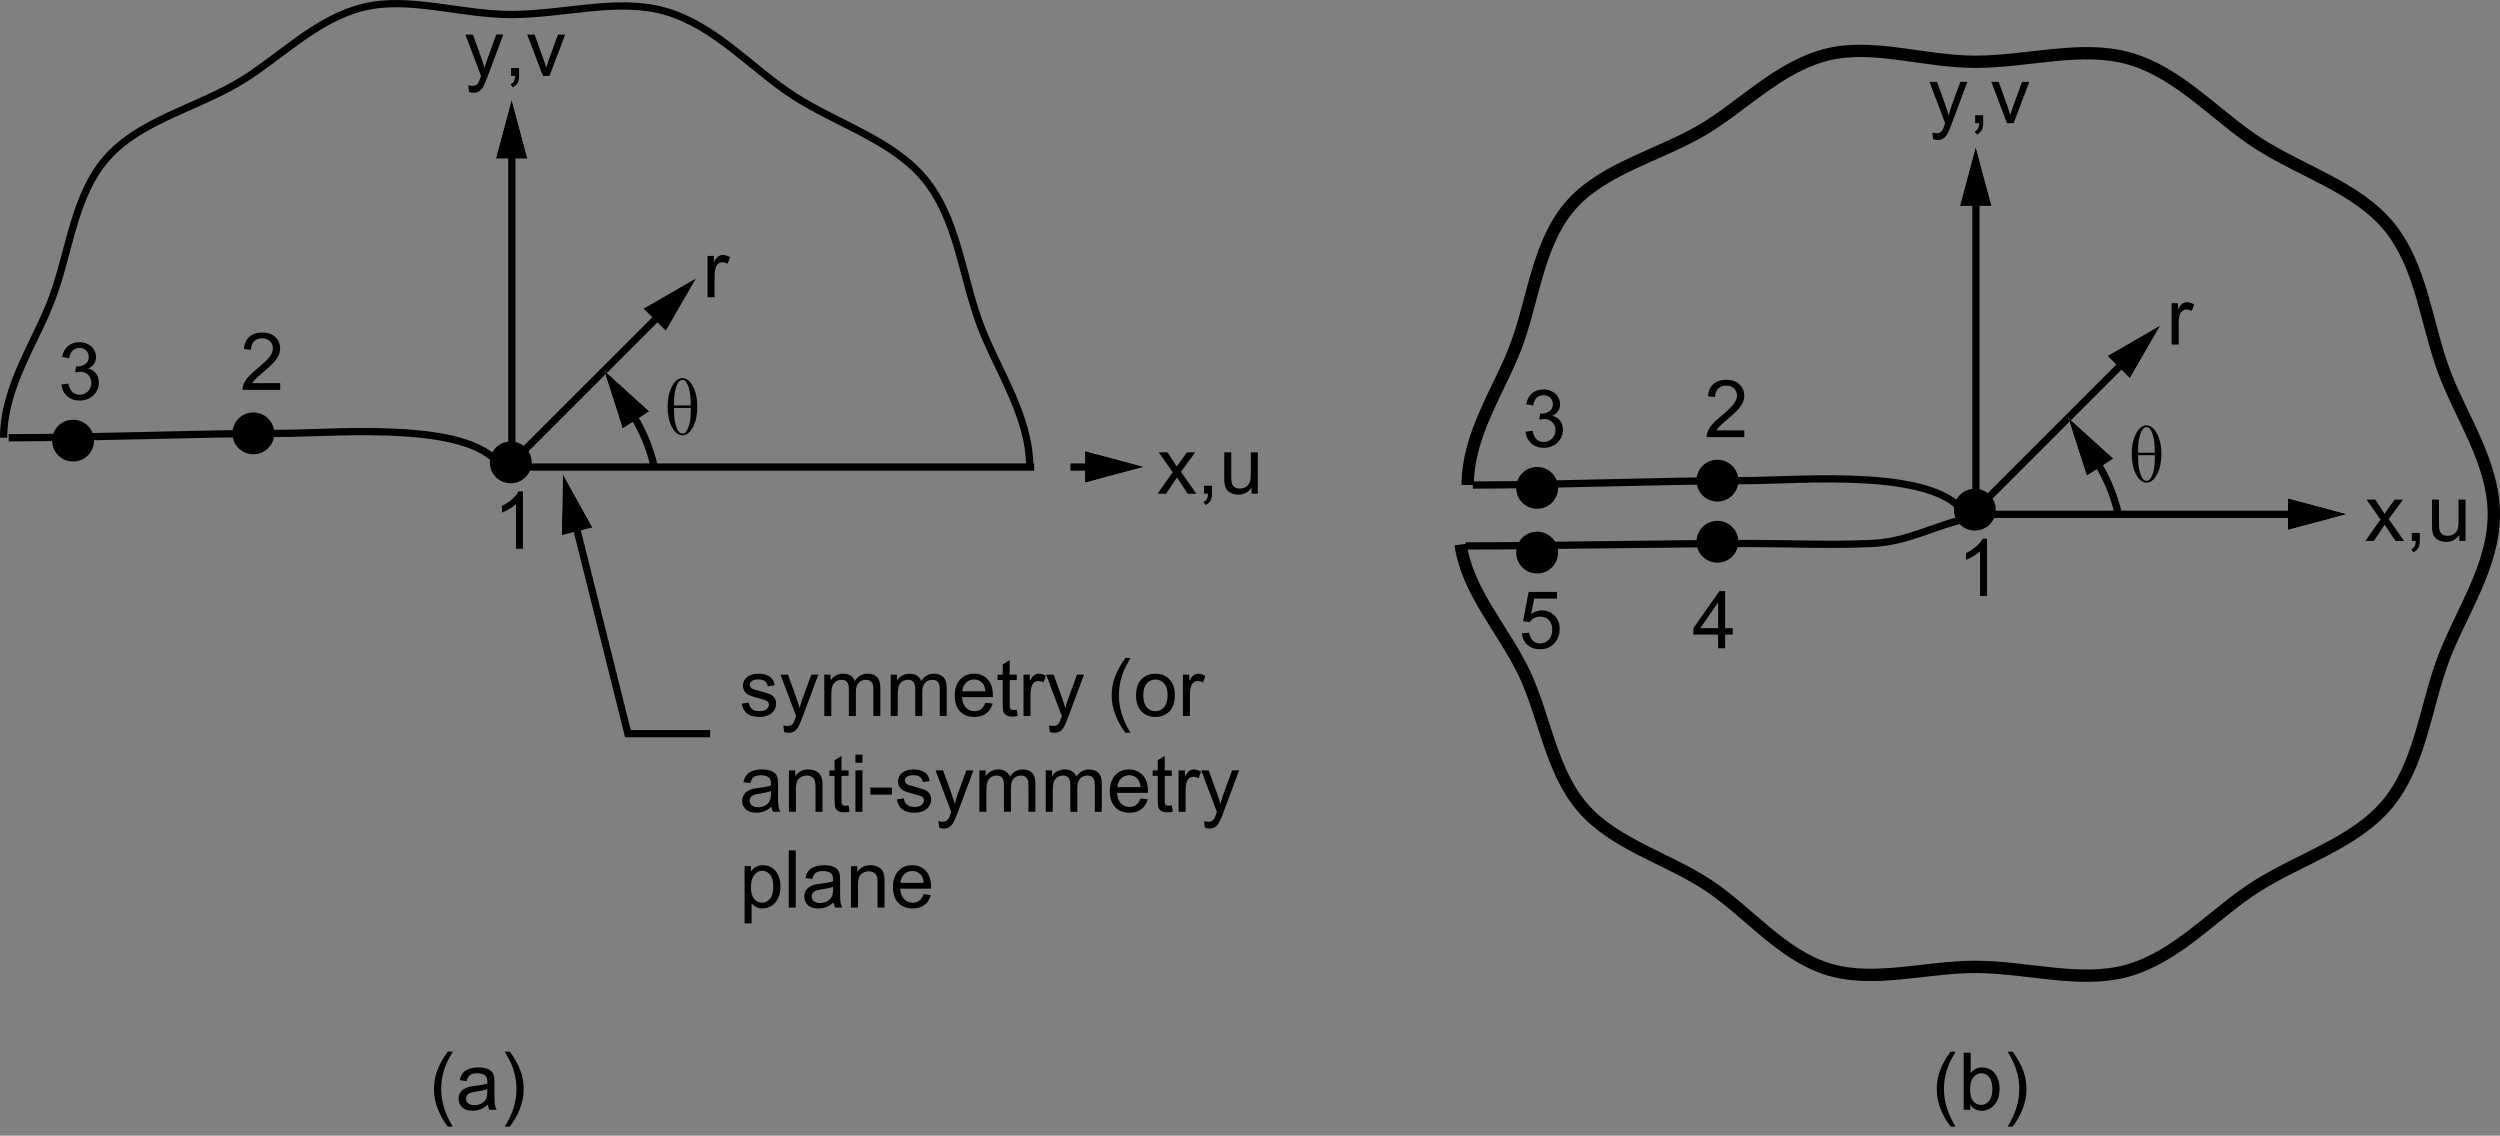 <?xml version="1.0" encoding="utf-8"?>
<!-- Generator: Adobe Illustrator 14.0.0, SVG Export Plug-In . SVG Version: 6.00 Build 43363)  -->

<svg version="1.1" id="Layer_1" xmlns="http://www.w3.org/2000/svg" xmlns:xlink="http://www.w3.org/1999/xlink" x="0px" y="0px"
	 width="344.616px" height="156.552px" viewBox="0 0 344.616 156.552" enable-background="new 0 0 344.616 156.552"
	 xml:space="preserve">
<rect x="0" y="0" width="344.616" height="156.552" fill="#808080" stroke="none"/>
<g>
	<path d="M210.287,59.512l0.966-0.129c0.111,0.548,0.3,0.943,0.566,1.184c0.267,0.242,0.591,0.363,0.974,0.363
		c0.454,0,0.838-0.158,1.151-0.473c0.313-0.315,0.469-0.706,0.469-1.171c0-0.444-0.145-0.81-0.435-1.098
		c-0.289-0.289-0.658-0.433-1.104-0.433c-0.183,0-0.41,0.036-0.682,0.107l0.107-0.849c0.064,0.007,0.116,0.011,0.155,0.011
		c0.411,0,0.781-0.107,1.11-0.322s0.494-0.546,0.494-0.994c0-0.354-0.12-0.648-0.359-0.881c-0.24-0.233-0.55-0.349-0.929-0.349
		c-0.375,0-0.688,0.118-0.938,0.354c-0.251,0.236-0.411,0.591-0.483,1.063l-0.966-0.172c0.118-0.648,0.387-1.15,0.805-1.507
		c0.419-0.356,0.939-0.534,1.562-0.534c0.43,0,0.824,0.092,1.186,0.276c0.361,0.185,0.638,0.436,0.829,0.755
		s0.287,0.657,0.287,1.015c0,0.34-0.091,0.65-0.273,0.929s-0.452,0.501-0.811,0.666c0.465,0.107,0.826,0.33,1.084,0.669
		c0.258,0.338,0.387,0.762,0.387,1.27c0,0.688-0.251,1.27-0.751,1.749c-0.501,0.478-1.135,0.717-1.899,0.717
		c-0.69,0-1.264-0.206-1.72-0.618S210.351,60.167,210.287,59.512z"/>
</g>
<g>
	<path d="M240.444,59.329v0.929h-5.198c-0.008-0.233,0.03-0.457,0.112-0.671c0.132-0.354,0.344-0.704,0.636-1.047
		s0.713-0.741,1.264-1.192c0.854-0.702,1.433-1.258,1.732-1.668c0.301-0.41,0.451-0.797,0.451-1.163c0-0.383-0.137-0.707-0.41-0.969
		c-0.274-0.264-0.631-0.395-1.07-0.395c-0.466,0-0.837,0.14-1.116,0.419s-0.421,0.666-0.424,1.16l-0.993-0.102
		c0.068-0.741,0.324-1.306,0.768-1.694c0.443-0.389,1.039-0.583,1.787-0.583c0.754,0,1.352,0.209,1.792,0.628
		c0.439,0.419,0.659,0.938,0.659,1.558c0,0.315-0.064,0.625-0.193,0.929c-0.128,0.304-0.342,0.625-0.641,0.961
		s-0.795,0.798-1.489,1.386c-0.579,0.487-0.951,0.817-1.115,0.991c-0.165,0.174-0.301,0.349-0.408,0.524H240.444z"/>
</g>
<g>
	<path d="M273.909,82.165h-0.966v-6.161c-0.232,0.222-0.537,0.444-0.915,0.666c-0.377,0.222-0.716,0.389-1.017,0.5v-0.935
		c0.54-0.254,1.013-0.562,1.417-0.924c0.403-0.362,0.689-0.712,0.858-1.053h0.622V82.165z"/>
</g>
<g>
	<path d="M236.836,89.36v-1.885h-3.412v-0.886l3.589-5.103h0.789v5.103h1.063v0.886h-1.063v1.885H236.836z M236.836,86.589v-3.55
		l-2.463,3.55H236.836z"/>
</g>
<g>
	<path d="M209.782,87.299l1.014-0.086c0.075,0.494,0.25,0.866,0.523,1.114c0.273,0.249,0.604,0.374,0.99,0.374
		c0.465,0,0.858-0.175,1.18-0.526c0.322-0.351,0.483-0.816,0.483-1.396c0-0.551-0.155-0.986-0.464-1.305
		c-0.31-0.319-0.715-0.478-1.216-0.478c-0.311,0-0.592,0.071-0.842,0.212c-0.251,0.141-0.447,0.325-0.591,0.55l-0.906-0.118
		l0.762-4.044h3.911v0.924h-3.139l-0.424,2.116c0.473-0.33,0.968-0.494,1.486-0.494c0.687,0,1.266,0.238,1.738,0.714
		c0.472,0.476,0.708,1.088,0.708,1.837c0,0.712-0.207,1.329-0.622,1.848c-0.505,0.637-1.193,0.956-2.065,0.956
		c-0.716,0-1.3-0.201-1.752-0.602C210.104,88.493,209.846,87.961,209.782,87.299z"/>
</g>
<g>
	<path d="M102.253,96.999l0.955-0.15c0.054,0.383,0.203,0.677,0.448,0.881c0.245,0.204,0.587,0.306,1.027,0.306
		c0.443,0,0.772-0.09,0.987-0.271c0.214-0.181,0.322-0.393,0.322-0.636c0-0.218-0.095-0.39-0.285-0.516
		c-0.132-0.086-0.461-0.195-0.987-0.328c-0.708-0.179-1.199-0.334-1.473-0.465c-0.273-0.13-0.481-0.312-0.622-0.542
		c-0.142-0.231-0.212-0.486-0.212-0.766c0-0.254,0.058-0.49,0.174-0.706c0.116-0.217,0.274-0.397,0.475-0.54
		c0.15-0.111,0.355-0.205,0.615-0.282c0.259-0.077,0.537-0.115,0.834-0.115c0.447,0,0.84,0.064,1.178,0.193s0.587,0.304,0.749,0.523
		c0.161,0.221,0.271,0.515,0.333,0.884l-0.944,0.129c-0.043-0.293-0.167-0.523-0.373-0.688c-0.206-0.165-0.497-0.247-0.872-0.247
		c-0.443,0-0.76,0.073-0.95,0.22s-0.284,0.319-0.284,0.516c0,0.125,0.039,0.238,0.118,0.338c0.079,0.104,0.202,0.19,0.371,0.258
		c0.096,0.036,0.381,0.118,0.853,0.247c0.683,0.183,1.16,0.332,1.43,0.448c0.27,0.117,0.482,0.286,0.636,0.508
		s0.231,0.498,0.231,0.827c0,0.322-0.094,0.626-0.282,0.91c-0.188,0.285-0.459,0.505-0.813,0.661
		c-0.354,0.155-0.755,0.233-1.202,0.233c-0.741,0-1.305-0.154-1.693-0.462S102.36,97.604,102.253,96.999z"/>
	<path d="M108.09,100.898l-0.107-0.908c0.211,0.057,0.396,0.086,0.553,0.086c0.215,0,0.386-0.036,0.515-0.107
		s0.234-0.172,0.316-0.301c0.061-0.097,0.159-0.336,0.295-0.72c0.018-0.054,0.046-0.132,0.085-0.236l-2.162-5.715h1.041l1.186,3.303
		c0.154,0.419,0.292,0.859,0.413,1.321c0.111-0.444,0.243-0.877,0.397-1.3l1.218-3.325h0.965l-2.167,5.801
		c-0.232,0.626-0.413,1.058-0.542,1.294c-0.172,0.319-0.369,0.552-0.59,0.701c-0.222,0.149-0.486,0.223-0.794,0.223
		C108.527,101.016,108.319,100.977,108.09,100.898z"/>
	<path d="M113.627,98.701v-5.704h0.864v0.8c0.179-0.279,0.417-0.504,0.713-0.674c0.297-0.17,0.635-0.255,1.014-0.255
		c0.422,0,0.768,0.088,1.038,0.263s0.46,0.421,0.571,0.736c0.451-0.666,1.037-0.999,1.76-0.999c0.565,0,1,0.157,1.304,0.47
		c0.304,0.313,0.456,0.796,0.456,1.448v3.916h-0.96v-3.593c0-0.387-0.031-0.665-0.094-0.835c-0.063-0.17-0.176-0.307-0.341-0.411
		s-0.357-0.156-0.579-0.156c-0.401,0-0.733,0.133-0.998,0.4c-0.265,0.267-0.397,0.693-0.397,1.281v3.314h-0.966v-3.706
		c0-0.43-0.079-0.752-0.236-0.967c-0.157-0.215-0.415-0.322-0.772-0.322c-0.272,0-0.523,0.072-0.754,0.215
		c-0.23,0.143-0.398,0.353-0.501,0.628c-0.104,0.276-0.156,0.673-0.156,1.192v2.959H113.627z"/>
	<path d="M122.78,98.701v-5.704h0.864v0.8c0.179-0.279,0.417-0.504,0.713-0.674c0.297-0.17,0.635-0.255,1.014-0.255
		c0.422,0,0.768,0.088,1.038,0.263s0.46,0.421,0.571,0.736c0.451-0.666,1.038-0.999,1.76-0.999c0.565,0,1,0.157,1.304,0.47
		c0.304,0.313,0.456,0.796,0.456,1.448v3.916h-0.96v-3.593c0-0.387-0.032-0.665-0.094-0.835c-0.063-0.17-0.176-0.307-0.34-0.411
		c-0.165-0.104-0.358-0.156-0.58-0.156c-0.401,0-0.733,0.133-0.998,0.4c-0.265,0.267-0.397,0.693-0.397,1.281v3.314h-0.966v-3.706
		c0-0.43-0.079-0.752-0.236-0.967c-0.158-0.215-0.415-0.322-0.773-0.322c-0.271,0-0.523,0.072-0.753,0.215
		c-0.231,0.143-0.398,0.353-0.502,0.628c-0.104,0.276-0.155,0.673-0.155,1.192v2.959H122.78z"/>
	<path d="M135.833,96.864l0.998,0.124c-0.157,0.583-0.449,1.037-0.875,1.359s-0.969,0.483-1.631,0.483
		c-0.833,0-1.494-0.257-1.982-0.771c-0.488-0.514-0.732-1.235-0.732-2.162c0-0.959,0.247-1.705,0.74-2.234s1.134-0.795,1.921-0.795
		c0.762,0,1.384,0.26,1.867,0.779s0.724,1.25,0.724,2.191c0,0.057-0.002,0.143-0.005,0.258h-4.249
		c0.036,0.626,0.212,1.106,0.531,1.439s0.715,0.5,1.191,0.5c0.354,0,0.656-0.093,0.907-0.279
		C135.488,97.57,135.687,97.272,135.833,96.864z M132.663,95.301h3.181c-0.043-0.48-0.165-0.84-0.365-1.08
		c-0.308-0.373-0.707-0.559-1.196-0.559c-0.444,0-0.816,0.148-1.119,0.446S132.695,94.804,132.663,95.301z"/>
	<path d="M140.153,97.836l0.139,0.854c-0.271,0.057-0.515,0.086-0.729,0.086c-0.351,0-0.623-0.056-0.815-0.167
		c-0.193-0.111-0.329-0.257-0.408-0.438c-0.079-0.181-0.118-0.561-0.118-1.141v-3.282h-0.708v-0.752h0.708v-1.413l0.96-0.58v1.993
		h0.971v0.752h-0.971v3.335c0,0.276,0.017,0.453,0.051,0.532s0.089,0.142,0.167,0.188c0.077,0.046,0.187,0.07,0.33,0.07
		C139.836,97.874,139.978,97.861,140.153,97.836z"/>
	<path d="M141.086,98.701v-5.704h0.87v0.865c0.222-0.405,0.426-0.671,0.614-0.8c0.188-0.129,0.394-0.193,0.62-0.193
		c0.325,0,0.656,0.104,0.992,0.312l-0.333,0.897c-0.236-0.14-0.472-0.209-0.708-0.209c-0.211,0-0.401,0.063-0.569,0.19
		c-0.168,0.127-0.288,0.304-0.359,0.529c-0.107,0.344-0.161,0.72-0.161,1.128v2.986H141.086z"/>
	<path d="M144.713,100.898l-0.107-0.908c0.211,0.057,0.395,0.086,0.552,0.086c0.215,0,0.386-0.036,0.515-0.107
		s0.234-0.172,0.316-0.301c0.061-0.097,0.159-0.336,0.295-0.72c0.018-0.054,0.046-0.132,0.086-0.236l-2.163-5.715h1.041l1.186,3.303
		c0.154,0.419,0.292,0.859,0.413,1.321c0.111-0.444,0.244-0.877,0.397-1.3l1.218-3.325h0.966l-2.167,5.801
		c-0.233,0.626-0.414,1.058-0.542,1.294c-0.172,0.319-0.369,0.552-0.59,0.701c-0.222,0.149-0.486,0.223-0.794,0.223
		C145.149,101.016,144.942,100.977,144.713,100.898z"/>
	<path d="M155.148,101.016c-0.533-0.673-0.984-1.461-1.352-2.363c-0.369-0.902-0.553-1.837-0.553-2.804
		c0-0.852,0.138-1.668,0.413-2.449c0.322-0.906,0.819-1.808,1.492-2.707h0.692c-0.433,0.745-0.719,1.276-0.858,1.595
		c-0.218,0.494-0.39,1.01-0.515,1.547c-0.154,0.669-0.23,1.343-0.23,2.02c0,1.722,0.535,3.443,1.604,5.162H155.148z"/>
	<path d="M156.602,95.849c0-1.056,0.293-1.839,0.88-2.347c0.49-0.422,1.087-0.634,1.792-0.634c0.784,0,1.424,0.257,1.921,0.771
		c0.497,0.514,0.746,1.224,0.746,2.13c0,0.734-0.11,1.312-0.33,1.732c-0.22,0.42-0.541,0.747-0.96,0.98
		c-0.42,0.233-0.879,0.349-1.376,0.349c-0.797,0-1.442-0.256-1.934-0.768S156.602,96.813,156.602,95.849z M157.595,95.849
		c0,0.73,0.159,1.277,0.478,1.641c0.318,0.363,0.719,0.545,1.202,0.545c0.479,0,0.878-0.183,1.197-0.548s0.478-0.922,0.478-1.67
		c0-0.706-0.16-1.24-0.48-1.603c-0.32-0.364-0.718-0.545-1.194-0.545c-0.483,0-0.883,0.181-1.202,0.542
		S157.595,95.119,157.595,95.849z"/>
	<path d="M163.062,98.701v-5.704h0.869v0.865c0.222-0.405,0.426-0.671,0.614-0.8s0.395-0.193,0.62-0.193
		c0.326,0,0.656,0.104,0.993,0.312l-0.333,0.897c-0.236-0.14-0.472-0.209-0.708-0.209c-0.211,0-0.4,0.063-0.569,0.19
		c-0.168,0.127-0.288,0.304-0.359,0.529c-0.107,0.344-0.161,0.72-0.161,1.128v2.986H163.062z"/>
	<path d="M106.357,111.198c-0.358,0.304-0.702,0.519-1.033,0.645c-0.331,0.125-0.686,0.188-1.065,0.188
		c-0.626,0-1.107-0.153-1.443-0.459c-0.336-0.306-0.504-0.697-0.504-1.173c0-0.279,0.063-0.535,0.19-0.766s0.293-0.416,0.499-0.556
		s0.438-0.246,0.695-0.317c0.189-0.05,0.476-0.099,0.858-0.145c0.78-0.093,1.354-0.204,1.722-0.333
		c0.003-0.133,0.005-0.217,0.005-0.252c0-0.394-0.091-0.671-0.273-0.833c-0.247-0.219-0.614-0.328-1.1-0.328
		c-0.454,0-0.79,0.08-1.006,0.239s-0.376,0.441-0.48,0.846l-0.944-0.129c0.086-0.405,0.227-0.731,0.424-0.98s0.481-0.44,0.853-0.575
		s0.803-0.201,1.293-0.201c0.486,0,0.882,0.057,1.186,0.172c0.304,0.114,0.528,0.258,0.671,0.432s0.243,0.393,0.3,0.658
		c0.032,0.165,0.048,0.462,0.048,0.892v1.289c0,0.898,0.021,1.467,0.062,1.705s0.123,0.466,0.244,0.685h-1.008
		C106.45,111.701,106.386,111.466,106.357,111.198z M106.277,109.039c-0.351,0.143-0.876,0.265-1.577,0.365
		c-0.397,0.057-0.678,0.122-0.842,0.193c-0.165,0.071-0.292,0.176-0.381,0.314s-0.134,0.291-0.134,0.459
		c0,0.258,0.097,0.473,0.292,0.645c0.195,0.172,0.48,0.258,0.855,0.258c0.372,0,0.703-0.082,0.993-0.245s0.502-0.386,0.638-0.668
		c0.104-0.219,0.156-0.541,0.156-0.967V109.039z"/>
	<path d="M108.75,111.901v-5.704h0.869v0.811c0.418-0.627,1.022-0.94,1.813-0.94c0.344,0,0.659,0.062,0.947,0.185
		c0.288,0.124,0.503,0.286,0.646,0.486c0.143,0.2,0.243,0.438,0.3,0.714c0.036,0.179,0.054,0.492,0.054,0.94v3.507h-0.966v-3.47
		c0-0.394-0.038-0.688-0.112-0.884c-0.075-0.195-0.208-0.351-0.4-0.467s-0.416-0.174-0.673-0.174c-0.412,0-0.767,0.13-1.065,0.392
		c-0.299,0.261-0.448,0.757-0.448,1.488v3.115H108.75z"/>
	<path d="M116.97,111.037l0.14,0.854c-0.272,0.057-0.515,0.086-0.73,0.086c-0.351,0-0.622-0.056-0.815-0.167
		c-0.193-0.111-0.329-0.257-0.408-0.438s-0.118-0.561-0.118-1.141v-3.282h-0.708v-0.752h0.708v-1.413l0.96-0.58v1.993h0.971v0.752
		h-0.971v3.335c0,0.275,0.017,0.453,0.051,0.532c0.034,0.079,0.089,0.141,0.166,0.188c0.077,0.046,0.187,0.07,0.33,0.07
		C116.653,111.074,116.794,111.062,116.97,111.037z"/>
	<path d="M117.919,105.139v-1.112h0.966v1.112H117.919z M117.919,111.901v-5.704h0.966v5.704H117.919z"/>
	<path d="M119.979,109.538v-0.972h2.967v0.972H119.979z"/>
	<path d="M123.628,110.199l0.955-0.15c0.054,0.383,0.203,0.677,0.448,0.881s0.587,0.306,1.027,0.306
		c0.444,0,0.773-0.091,0.987-0.271c0.215-0.181,0.322-0.393,0.322-0.636c0-0.219-0.095-0.391-0.284-0.516
		c-0.132-0.086-0.461-0.195-0.987-0.328c-0.708-0.179-1.199-0.334-1.473-0.465c-0.273-0.131-0.481-0.312-0.622-0.542
		c-0.142-0.231-0.212-0.486-0.212-0.765c0-0.254,0.058-0.49,0.174-0.707s0.274-0.396,0.475-0.54c0.15-0.111,0.355-0.205,0.614-0.282
		s0.538-0.115,0.834-0.115c0.447,0,0.839,0.064,1.178,0.193c0.338,0.129,0.587,0.303,0.748,0.523
		c0.161,0.22,0.272,0.515,0.333,0.884l-0.944,0.129c-0.043-0.294-0.167-0.523-0.373-0.688c-0.206-0.165-0.496-0.247-0.872-0.247
		c-0.444,0-0.76,0.073-0.95,0.22c-0.19,0.146-0.285,0.318-0.285,0.516c0,0.125,0.04,0.238,0.118,0.338
		c0.079,0.104,0.202,0.189,0.37,0.258c0.097,0.036,0.381,0.118,0.853,0.247c0.683,0.183,1.16,0.332,1.43,0.448
		c0.27,0.116,0.482,0.286,0.636,0.508c0.154,0.222,0.23,0.498,0.23,0.827c0,0.322-0.094,0.625-0.282,0.91
		c-0.188,0.285-0.458,0.505-0.813,0.661c-0.354,0.156-0.755,0.234-1.202,0.234c-0.74,0-1.305-0.154-1.692-0.462
		C123.983,111.26,123.735,110.804,123.628,110.199z"/>
	<path d="M129.465,114.098l-0.107-0.908c0.211,0.057,0.395,0.086,0.553,0.086c0.214,0,0.386-0.036,0.515-0.107
		c0.128-0.072,0.234-0.172,0.316-0.301c0.061-0.097,0.159-0.337,0.295-0.72c0.018-0.054,0.046-0.133,0.086-0.236l-2.162-5.715h1.041
		l1.186,3.303c0.154,0.419,0.292,0.859,0.413,1.321c0.111-0.444,0.243-0.877,0.397-1.3l1.218-3.325h0.966l-2.167,5.801
		c-0.232,0.626-0.413,1.058-0.542,1.294c-0.171,0.318-0.368,0.552-0.59,0.701c-0.222,0.148-0.487,0.223-0.794,0.223
		C129.901,114.216,129.694,114.177,129.465,114.098z"/>
	<path d="M135.002,111.901v-5.704h0.864v0.8c0.179-0.279,0.417-0.504,0.714-0.674s0.635-0.255,1.014-0.255
		c0.422,0,0.768,0.087,1.039,0.263c0.27,0.175,0.46,0.42,0.571,0.736c0.451-0.666,1.037-0.999,1.76-0.999
		c0.565,0,1,0.156,1.304,0.47c0.304,0.313,0.456,0.796,0.456,1.448v3.916h-0.96v-3.593c0-0.387-0.031-0.666-0.094-0.835
		c-0.063-0.17-0.176-0.307-0.341-0.411c-0.165-0.104-0.358-0.156-0.58-0.156c-0.4,0-0.733,0.133-0.998,0.4s-0.397,0.694-0.397,1.281
		v3.314h-0.965v-3.706c0-0.43-0.079-0.752-0.236-0.967s-0.415-0.322-0.772-0.322c-0.272,0-0.523,0.071-0.754,0.215
		c-0.23,0.143-0.398,0.353-0.501,0.628c-0.104,0.275-0.156,0.673-0.156,1.192v2.959H135.002z"/>
	<path d="M144.155,111.901v-5.704h0.864v0.8c0.179-0.279,0.417-0.504,0.713-0.674s0.635-0.255,1.014-0.255
		c0.422,0,0.768,0.087,1.038,0.263c0.27,0.175,0.46,0.42,0.571,0.736c0.451-0.666,1.037-0.999,1.76-0.999
		c0.565,0,1,0.156,1.304,0.47s0.456,0.796,0.456,1.448v3.916h-0.96v-3.593c0-0.387-0.031-0.666-0.094-0.835
		s-0.176-0.307-0.341-0.411c-0.165-0.104-0.357-0.156-0.579-0.156c-0.401,0-0.733,0.133-0.998,0.4s-0.397,0.694-0.397,1.281v3.314
		h-0.966v-3.706c0-0.43-0.079-0.752-0.236-0.967c-0.157-0.215-0.415-0.322-0.772-0.322c-0.272,0-0.523,0.071-0.754,0.215
		c-0.23,0.143-0.398,0.353-0.501,0.628c-0.104,0.275-0.156,0.673-0.156,1.192v2.959H144.155z"/>
	<path d="M157.208,110.064l0.998,0.124c-0.158,0.583-0.449,1.037-0.875,1.359c-0.426,0.322-0.969,0.483-1.631,0.483
		c-0.833,0-1.494-0.257-1.982-0.771c-0.488-0.514-0.732-1.234-0.732-2.162c0-0.96,0.247-1.705,0.74-2.234
		c0.494-0.53,1.134-0.795,1.921-0.795c0.762,0,1.384,0.259,1.867,0.779c0.483,0.519,0.725,1.25,0.725,2.191
		c0,0.057-0.002,0.143-0.005,0.258h-4.25c0.036,0.626,0.213,1.106,0.531,1.439s0.715,0.5,1.191,0.5c0.354,0,0.657-0.093,0.907-0.279
		C156.863,110.77,157.062,110.473,157.208,110.064z M154.038,108.501h3.182c-0.043-0.48-0.165-0.84-0.365-1.08
		c-0.308-0.373-0.707-0.559-1.196-0.559c-0.444,0-0.817,0.148-1.119,0.446C154.237,107.606,154.07,108.003,154.038,108.501z"/>
	<path d="M161.527,111.037l0.14,0.854c-0.272,0.057-0.515,0.086-0.729,0.086c-0.351,0-0.623-0.056-0.816-0.167
		c-0.193-0.111-0.329-0.257-0.408-0.438s-0.118-0.561-0.118-1.141v-3.282h-0.708v-0.752h0.708v-1.413l0.96-0.58v1.993h0.971v0.752
		h-0.971v3.335c0,0.275,0.017,0.453,0.051,0.532c0.034,0.079,0.089,0.141,0.166,0.188c0.077,0.046,0.187,0.07,0.33,0.07
		C161.211,111.074,161.352,111.062,161.527,111.037z"/>
	<path d="M162.461,111.901v-5.704h0.869v0.865c0.222-0.405,0.427-0.671,0.614-0.8c0.188-0.129,0.395-0.193,0.62-0.193
		c0.326,0,0.657,0.104,0.993,0.312l-0.333,0.897c-0.236-0.14-0.472-0.209-0.708-0.209c-0.211,0-0.4,0.063-0.568,0.19
		c-0.168,0.127-0.288,0.304-0.359,0.529c-0.107,0.344-0.161,0.72-0.161,1.128v2.986H162.461z"/>
	<path d="M166.088,114.098l-0.107-0.908c0.211,0.057,0.395,0.086,0.553,0.086c0.214,0,0.386-0.036,0.515-0.107
		c0.128-0.072,0.234-0.172,0.316-0.301c0.061-0.097,0.159-0.337,0.295-0.72c0.018-0.054,0.046-0.133,0.086-0.236l-2.162-5.715h1.041
		l1.186,3.303c0.154,0.419,0.292,0.859,0.413,1.321c0.111-0.444,0.243-0.877,0.397-1.3l1.218-3.325h0.966l-2.167,5.801
		c-0.232,0.626-0.413,1.058-0.542,1.294c-0.171,0.318-0.368,0.552-0.59,0.701c-0.222,0.148-0.487,0.223-0.794,0.223
		C166.524,114.216,166.317,114.177,166.088,114.098z"/>
	<path d="M102.639,127.287v-7.89h0.88v0.741c0.208-0.29,0.442-0.507,0.703-0.652c0.261-0.145,0.578-0.218,0.95-0.218
		c0.486,0,0.916,0.125,1.288,0.376c0.372,0.251,0.652,0.604,0.842,1.061c0.189,0.457,0.284,0.957,0.284,1.501
		c0,0.584-0.104,1.109-0.314,1.577c-0.209,0.467-0.513,0.825-0.912,1.074c-0.398,0.249-0.818,0.373-1.258,0.373
		c-0.322,0-0.611-0.068-0.867-0.204c-0.256-0.136-0.466-0.308-0.63-0.516v2.777H102.639z M103.514,122.281
		c0,0.734,0.148,1.277,0.445,1.627c0.297,0.351,0.657,0.526,1.079,0.526c0.429,0,0.797-0.182,1.103-0.545
		c0.306-0.364,0.458-0.927,0.458-1.689c0-0.727-0.149-1.271-0.448-1.633c-0.299-0.361-0.655-0.542-1.07-0.542
		c-0.412,0-0.775,0.192-1.092,0.578C103.672,120.988,103.514,121.547,103.514,122.281z"/>
	<path d="M108.729,125.101v-7.874h0.965v7.874H108.729z"/>
	<path d="M114.91,124.397c-0.358,0.305-0.702,0.52-1.033,0.645c-0.331,0.125-0.686,0.188-1.065,0.188
		c-0.626,0-1.107-0.153-1.443-0.459c-0.336-0.306-0.504-0.697-0.504-1.174c0-0.279,0.063-0.534,0.19-0.765s0.293-0.417,0.499-0.556
		c0.206-0.14,0.437-0.245,0.695-0.317c0.189-0.05,0.476-0.098,0.858-0.145c0.78-0.093,1.354-0.204,1.722-0.333
		c0.003-0.132,0.005-0.216,0.005-0.252c0-0.394-0.091-0.671-0.274-0.833c-0.247-0.218-0.613-0.328-1.1-0.328
		c-0.454,0-0.79,0.08-1.006,0.239c-0.217,0.159-0.376,0.441-0.48,0.846l-0.944-0.129c0.086-0.404,0.227-0.731,0.424-0.98
		c0.197-0.249,0.481-0.44,0.853-0.575c0.372-0.134,0.803-0.202,1.293-0.202c0.486,0,0.881,0.058,1.186,0.172
		c0.304,0.115,0.527,0.259,0.67,0.433c0.143,0.173,0.243,0.393,0.301,0.658c0.032,0.165,0.048,0.462,0.048,0.892v1.289
		c0,0.899,0.021,1.467,0.062,1.706c0.041,0.238,0.123,0.466,0.244,0.685h-1.009C115.002,124.901,114.938,124.666,114.91,124.397z
		 M114.829,122.238c-0.351,0.144-0.876,0.265-1.578,0.365c-0.397,0.058-0.678,0.122-0.842,0.193
		c-0.165,0.072-0.292,0.177-0.381,0.314s-0.134,0.291-0.134,0.459c0,0.258,0.098,0.473,0.292,0.645s0.48,0.258,0.856,0.258
		c0.372,0,0.703-0.081,0.993-0.244c0.29-0.163,0.502-0.386,0.638-0.669c0.104-0.218,0.156-0.541,0.156-0.967V122.238z"/>
	<path d="M117.302,125.101v-5.704h0.869v0.811c0.418-0.626,1.023-0.94,1.813-0.94c0.343,0,0.659,0.062,0.947,0.186
		c0.288,0.124,0.503,0.286,0.646,0.486c0.143,0.201,0.243,0.439,0.3,0.714c0.036,0.179,0.054,0.493,0.054,0.94v3.507h-0.966v-3.47
		c0-0.394-0.038-0.688-0.113-0.883s-0.208-0.351-0.399-0.467c-0.191-0.117-0.416-0.175-0.673-0.175
		c-0.412,0-0.767,0.131-1.065,0.392c-0.299,0.262-0.448,0.757-0.448,1.488v3.115H117.302z"/>
	<path d="M127.314,123.264l0.998,0.124c-0.157,0.584-0.449,1.037-0.875,1.359s-0.969,0.483-1.631,0.483
		c-0.833,0-1.494-0.257-1.982-0.771c-0.488-0.514-0.732-1.234-0.732-2.162c0-0.959,0.247-1.704,0.74-2.234
		c0.494-0.53,1.134-0.795,1.921-0.795c0.762,0,1.384,0.26,1.867,0.779c0.483,0.52,0.724,1.25,0.724,2.191
		c0,0.058-0.002,0.144-0.005,0.258h-4.249c0.036,0.627,0.213,1.106,0.531,1.439s0.715,0.5,1.191,0.5
		c0.354,0,0.656-0.093,0.907-0.279C126.969,123.97,127.167,123.672,127.314,123.264z M124.143,121.701h3.182
		c-0.043-0.479-0.165-0.839-0.365-1.08c-0.308-0.372-0.706-0.559-1.196-0.559c-0.443,0-0.816,0.149-1.119,0.446
		C124.342,120.806,124.175,121.204,124.143,121.701z"/>
</g>
<g>
	<path d="M61.724,155.294c-0.533-0.673-0.983-1.461-1.352-2.363c-0.368-0.902-0.553-1.836-0.553-2.803
		c0-0.853,0.138-1.669,0.414-2.449c0.322-0.906,0.819-1.809,1.491-2.707h0.692c-0.433,0.744-0.719,1.276-0.858,1.595
		c-0.218,0.494-0.39,1.01-0.515,1.547c-0.154,0.67-0.231,1.343-0.231,2.02c0,1.723,0.535,3.442,1.604,5.161H61.724z"/>
	<path d="M67.256,152.276c-0.358,0.304-0.702,0.519-1.033,0.645c-0.331,0.125-0.686,0.188-1.065,0.188
		c-0.626,0-1.107-0.153-1.443-0.459c-0.336-0.307-0.504-0.697-0.504-1.174c0-0.279,0.063-0.534,0.19-0.766
		c0.127-0.23,0.293-0.416,0.499-0.556c0.206-0.14,0.437-0.245,0.695-0.317c0.189-0.05,0.476-0.098,0.858-0.145
		c0.78-0.093,1.354-0.204,1.722-0.333c0.003-0.133,0.005-0.217,0.005-0.253c0-0.394-0.091-0.671-0.274-0.832
		c-0.247-0.219-0.613-0.328-1.1-0.328c-0.454,0-0.79,0.08-1.006,0.239c-0.217,0.159-0.376,0.441-0.48,0.847l-0.944-0.129
		c0.086-0.405,0.228-0.731,0.424-0.98c0.197-0.249,0.481-0.44,0.854-0.575c0.372-0.134,0.803-0.201,1.293-0.201
		c0.486,0,0.881,0.058,1.186,0.172c0.304,0.114,0.527,0.259,0.67,0.433s0.244,0.393,0.301,0.658
		c0.032,0.164,0.048,0.461,0.048,0.891v1.289c0,0.899,0.021,1.468,0.062,1.706s0.123,0.466,0.244,0.685h-1.009
		C67.349,152.779,67.284,152.544,67.256,152.276z M67.175,150.116c-0.351,0.144-0.876,0.266-1.578,0.365
		c-0.397,0.058-0.678,0.122-0.842,0.193c-0.165,0.072-0.292,0.177-0.381,0.314s-0.134,0.291-0.134,0.459
		c0,0.258,0.098,0.473,0.292,0.645c0.195,0.172,0.48,0.258,0.856,0.258c0.372,0,0.703-0.081,0.993-0.244
		c0.29-0.163,0.502-0.386,0.638-0.668c0.104-0.219,0.156-0.541,0.156-0.967V150.116z"/>
	<path d="M70.282,155.294h-0.692c1.07-1.719,1.604-3.438,1.604-5.161c0-0.673-0.077-1.341-0.231-2.003
		c-0.122-0.537-0.292-1.053-0.51-1.547c-0.139-0.322-0.427-0.859-0.864-1.611h0.692c0.672,0.898,1.169,1.801,1.491,2.707
		c0.275,0.78,0.414,1.597,0.414,2.449c0,0.967-0.186,1.9-0.556,2.803S70.811,154.621,70.282,155.294z"/>
</g>
<g>
	<path d="M268.88,155.294c-0.533-0.673-0.984-1.461-1.353-2.363s-0.553-1.836-0.553-2.803c0-0.853,0.138-1.669,0.413-2.449
		c0.322-0.906,0.819-1.809,1.492-2.707h0.691c-0.433,0.744-0.719,1.276-0.858,1.595c-0.218,0.494-0.39,1.01-0.515,1.547
		c-0.154,0.67-0.23,1.343-0.23,2.02c0,1.723,0.534,3.442,1.604,5.161H268.88z"/>
	<path d="M271.584,152.979h-0.896v-7.874h0.966v2.81c0.407-0.513,0.928-0.769,1.562-0.769c0.351,0,0.682,0.07,0.995,0.212
		c0.313,0.142,0.57,0.341,0.772,0.597s0.36,0.564,0.475,0.927c0.114,0.361,0.172,0.748,0.172,1.16c0,0.977-0.241,1.732-0.725,2.266
		c-0.482,0.534-1.063,0.801-1.738,0.801c-0.672,0-1.2-0.281-1.582-0.844V152.979z M271.574,150.085c0,0.684,0.093,1.178,0.278,1.482
		c0.304,0.497,0.716,0.746,1.234,0.746c0.422,0,0.787-0.184,1.095-0.551s0.461-0.914,0.461-1.641c0-0.745-0.147-1.295-0.442-1.648
		c-0.295-0.355-0.652-0.532-1.07-0.532c-0.422,0-0.787,0.184-1.095,0.551S271.574,149.39,271.574,150.085z"/>
	<path d="M277.437,155.294h-0.691c1.069-1.719,1.604-3.438,1.604-5.161c0-0.673-0.076-1.341-0.23-2.003
		c-0.121-0.537-0.291-1.053-0.51-1.547c-0.14-0.322-0.427-0.859-0.863-1.611h0.691c0.673,0.898,1.17,1.801,1.492,2.707
		c0.275,0.78,0.413,1.597,0.413,2.449c0,0.967-0.186,1.9-0.556,2.803S277.966,154.621,277.437,155.294z"/>
</g>
<g>
	<path d="M266.473,19.182l-0.107-0.908c0.211,0.057,0.396,0.086,0.554,0.086c0.215,0,0.387-0.036,0.516-0.107
		s0.234-0.172,0.317-0.301c0.061-0.097,0.159-0.336,0.295-0.72c0.019-0.054,0.047-0.132,0.086-0.236l-2.165-5.715h1.042l1.188,3.303
		c0.154,0.419,0.292,0.859,0.414,1.321c0.111-0.444,0.244-0.877,0.397-1.3l1.221-3.325h0.967l-2.171,5.801
		c-0.233,0.626-0.414,1.058-0.543,1.294c-0.172,0.319-0.369,0.552-0.591,0.701c-0.223,0.149-0.487,0.223-0.796,0.223
		C266.91,19.3,266.703,19.261,266.473,19.182z"/>
	<path d="M272.272,16.985v-1.101h1.102v1.101c0,0.405-0.071,0.731-0.215,0.98c-0.144,0.249-0.371,0.441-0.683,0.577l-0.269-0.414
		c0.204-0.089,0.354-0.221,0.451-0.395c0.097-0.173,0.15-0.423,0.161-0.749H272.272z"/>
	<path d="M276.663,16.985l-2.171-5.704h1.021l1.226,3.416c0.133,0.369,0.255,0.752,0.365,1.149c0.086-0.301,0.206-0.663,0.36-1.085
		l1.269-3.48h0.994l-2.16,5.704H276.663z"/>
</g>
<g>
	<path d="M299.353,47.495v-5.704h0.87v0.865c0.223-0.405,0.428-0.671,0.616-0.8c0.188-0.129,0.395-0.193,0.62-0.193
		c0.326,0,0.657,0.104,0.994,0.312l-0.333,0.897c-0.236-0.14-0.473-0.209-0.709-0.209c-0.212,0-0.401,0.063-0.57,0.19
		c-0.168,0.127-0.288,0.304-0.359,0.529c-0.107,0.344-0.161,0.72-0.161,1.128v2.986H299.353z"/>
</g>
<g>
	<path d="M326.056,74.568l2.085-2.965l-1.93-2.739h1.209l0.876,1.337c0.165,0.254,0.298,0.467,0.398,0.639
		c0.157-0.236,0.303-0.446,0.435-0.628l0.963-1.348h1.155l-1.973,2.686l2.123,3.019h-1.188l-1.172-1.772l-0.312-0.478l-1.5,2.25
		H326.056z"/>
	<path d="M332.457,74.568v-1.101h1.102v1.101c0,0.405-0.071,0.731-0.215,0.98c-0.144,0.249-0.371,0.441-0.683,0.577l-0.269-0.414
		c0.204-0.089,0.354-0.221,0.451-0.395c0.097-0.173,0.15-0.423,0.161-0.749H332.457z"/>
	<path d="M339.002,74.568V73.73c-0.444,0.645-1.048,0.967-1.812,0.967c-0.337,0-0.651-0.064-0.942-0.193
		c-0.293-0.129-0.509-0.291-0.65-0.486c-0.142-0.195-0.241-0.434-0.299-0.717c-0.039-0.19-0.059-0.491-0.059-0.902v-3.534h0.967
		v3.164c0,0.505,0.02,0.845,0.06,1.021c0.061,0.254,0.189,0.454,0.387,0.599c0.197,0.145,0.44,0.217,0.73,0.217
		c0.291,0,0.563-0.074,0.817-0.223c0.254-0.148,0.435-0.351,0.54-0.606c0.105-0.256,0.158-0.628,0.158-1.115v-3.056h0.968v5.704
		H339.002z"/>
</g>
<g>
	<path d="M297.812,63.998c-0.085,0.466-0.233,0.915-0.448,1.347c-0.073,0.147-0.16,0.29-0.26,0.429s-0.21,0.264-0.332,0.374
		s-0.254,0.2-0.398,0.27c-0.144,0.069-0.304,0.104-0.481,0.104c-0.177,0-0.339-0.035-0.486-0.104c-0.147-0.07-0.282-0.16-0.404-0.27
		s-0.23-0.235-0.326-0.374c-0.097-0.139-0.181-0.282-0.255-0.429c-0.214-0.433-0.363-0.881-0.448-1.347s-0.127-0.937-0.127-1.414
		s0.042-0.948,0.127-1.414s0.234-0.915,0.448-1.348c0.074-0.146,0.158-0.292,0.255-0.435c0.096-0.143,0.204-0.27,0.326-0.379
		s0.257-0.2,0.404-0.27c0.147-0.069,0.31-0.104,0.486-0.104c0.178,0,0.338,0.035,0.481,0.104c0.145,0.07,0.276,0.16,0.398,0.27
		s0.232,0.237,0.332,0.379c0.1,0.143,0.187,0.288,0.26,0.435c0.215,0.433,0.363,0.882,0.448,1.348s0.128,0.937,0.128,1.414
		S297.897,63.532,297.812,63.998z M296.982,61.132c-0.029-0.418-0.106-0.825-0.23-1.221c-0.096-0.278-0.21-0.521-0.342-0.726
		c-0.132-0.206-0.308-0.308-0.528-0.308c-0.11,0-0.209,0.027-0.297,0.083c-0.088,0.055-0.167,0.13-0.237,0.226
		c-0.069,0.095-0.132,0.205-0.187,0.33c-0.055,0.125-0.104,0.257-0.148,0.396c-0.133,0.396-0.213,0.803-0.242,1.221
		s-0.044,0.843-0.044,1.276h2.3C297.026,61.976,297.011,61.55,296.982,61.132z M294.726,62.75c0,0.433,0.015,0.856,0.044,1.271
		c0.029,0.414,0.111,0.823,0.245,1.227c0.044,0.139,0.094,0.271,0.149,0.396c0.056,0.125,0.118,0.234,0.188,0.33
		c0.071,0.096,0.15,0.171,0.239,0.226c0.089,0.055,0.189,0.083,0.3,0.083c0.223,0,0.402-0.103,0.539-0.308
		c0.137-0.205,0.25-0.447,0.339-0.726c0.134-0.403,0.213-0.813,0.239-1.227c0.025-0.415,0.039-0.838,0.039-1.271H294.726z"/>
</g>
<g>
	<path fill="none" stroke="#000000" stroke-width="1.7" d="M202.319,66.858c0-7.143,4.508-13.263,6.757-19.416
		c2.355-6.445,2.972-13.985,7.409-19.089c4.403-5.062,11.862-6.809,17.927-10.292c5.67-3.258,10.732-8.896,17.529-10.556
		c6.274-1.533,13.365,1.011,20.342,1.011c7.235,0,14.682-2.323,21.244-0.446c6.917,1.978,11.985,7.983,17.793,11.715
		c6.007,3.859,13.554,6.054,17.971,11.418c4.48,5.441,5.128,13.226,7.547,19.824c2.354,6.424,6.928,12.719,6.928,19.871
		c0,7.233-4.599,13.595-7.005,20.081c-2.45,6.605-3.141,14.405-7.659,19.843c-4.454,5.36-12.027,7.534-18.074,11.376
		c-5.792,3.681-10.845,9.647-17.727,11.593c-6.498,1.837-13.863-0.511-21.018-0.511c-6.875,0-14.021,2.263-20.295,0.32
		c-6.424-1.987-11.021-7.939-16.528-11.575c-5.619-3.711-12.904-5.644-17.261-10.659c-4.392-5.056-5.24-12.506-8.032-18.463
		c-2.807-5.987-7.951-11.374-8.82-17.84"/>
</g>
<g>
	<g>
		<polygon fill="#FFFFFF" points="274.525,28.385 272.347,20.254 270.168,28.385 		"/>
	</g>
	<g>
		<line fill="none" stroke="#000000" x1="272.374" y1="26.898" x2="272.374" y2="70.898"/>
		<polygon points="274.525,28.385 272.347,20.254 270.168,28.385 		"/>
	</g>
</g>
<g>
	<g>
		<polygon fill="#FFFFFF" points="315.387,73.05 323.518,70.872 315.387,68.693 		"/>
	</g>
	<g>
		<line fill="none" stroke="#000000" x1="271.874" y1="70.898" x2="316.874" y2="70.898"/>
		<polygon points="315.387,73.05 323.518,70.872 315.387,68.693 		"/>
	</g>
</g>
<g>
	<g>
		<polygon fill="#FFFFFF" points="293.594,52.137 297.803,44.848 290.513,49.056 		"/>
	</g>
	<g>
		<line fill="none" stroke="#000000" x1="293.124" y1="49.564" x2="271.888" y2="70.8"/>
		<polygon points="293.594,52.137 297.803,44.848 290.513,49.056 		"/>
	</g>
</g>
<g>
	<g>
		<polygon fill="#FFFFFF" points="291.318,63.218 285.081,57.564 287.656,65.579 		"/>
	</g>
	<g>
		<path fill="none" stroke="#000000" d="M288.704,63.135c1.597,2.477,2.718,5.075,3.303,7.763"/>
		<polygon points="291.318,63.218 285.081,57.564 287.656,65.579 		"/>
	</g>
</g>
<path fill-rule="evenodd" clip-rule="evenodd" d="M269.338,70.252c0-1.6,1.281-2.879,2.883-2.879c1.604,0,2.885,1.279,2.885,2.879
	c0,1.602-1.281,2.881-2.885,2.881C270.62,73.133,269.338,71.854,269.338,70.252L269.338,70.252z"/>
<path fill-rule="evenodd" clip-rule="evenodd" d="M209.005,67.252c0-1.6,1.281-2.879,2.883-2.879c1.604,0,2.885,1.279,2.885,2.879
	c0,1.602-1.281,2.881-2.885,2.881C210.287,70.133,209.005,68.854,209.005,67.252L209.005,67.252z"/>
<path fill-rule="evenodd" clip-rule="evenodd" d="M209.005,76.171c0-1.6,1.281-2.879,2.883-2.879c1.604,0,2.885,1.279,2.885,2.879
	c0,1.602-1.281,2.881-2.885,2.881C210.287,79.052,209.005,77.772,209.005,76.171L209.005,76.171z"/>
<path fill-rule="evenodd" clip-rule="evenodd" d="M233.857,66.252c0-1.6,1.281-2.879,2.883-2.879c1.604,0,2.885,1.279,2.885,2.879
	c0,1.602-1.281,2.881-2.885,2.881C235.138,69.133,233.857,67.854,233.857,66.252L233.857,66.252z"/>
<path fill-rule="evenodd" clip-rule="evenodd" d="M233.857,74.681c0-1.6,1.281-2.879,2.883-2.879c1.604,0,2.885,1.279,2.885,2.879
	c0,1.602-1.281,2.881-2.885,2.881C235.138,77.562,233.857,76.282,233.857,74.681L233.857,74.681z"/>
<path fill="none" stroke="#000000" d="M203.019,66.858c10.937,0.005,26.067-0.606,37.605-0.606c7.493,0,27.321-1.964,30.581,5.22
	c-4.778,1.015-8.084,3.213-13.248,3.447c-5.529,0.25-11.131,0-16.667,0c-10.953,0-28.124,0.333-39.259,0.333"/>
<g>
	<path d="M8.468,52.998l0.966-0.129c0.111,0.548,0.299,0.943,0.566,1.184c0.267,0.242,0.591,0.363,0.974,0.363
		c0.454,0,0.838-0.158,1.151-0.473s0.47-0.706,0.47-1.171c0-0.444-0.145-0.81-0.435-1.098c-0.29-0.289-0.658-0.433-1.105-0.433
		c-0.182,0-0.41,0.036-0.681,0.107L10.48,50.5c0.064,0.007,0.116,0.011,0.156,0.011c0.411,0,0.782-0.107,1.111-0.322
		c0.329-0.215,0.493-0.546,0.493-0.994c0-0.354-0.12-0.648-0.359-0.881s-0.549-0.349-0.928-0.349c-0.375,0-0.688,0.118-0.939,0.354
		c-0.25,0.236-0.411,0.591-0.482,1.063l-0.966-0.172c0.118-0.648,0.386-1.15,0.805-1.507c0.418-0.356,0.939-0.534,1.561-0.534
		c0.429,0,0.825,0.092,1.186,0.276c0.361,0.185,0.637,0.436,0.829,0.755s0.287,0.657,0.287,1.015c0,0.34-0.091,0.65-0.273,0.929
		c-0.183,0.279-0.453,0.501-0.81,0.666c0.465,0.107,0.826,0.33,1.083,0.669c0.258,0.338,0.386,0.762,0.386,1.27
		c0,0.688-0.25,1.27-0.751,1.749c-0.501,0.478-1.134,0.717-1.899,0.717c-0.69,0-1.263-0.206-1.719-0.618S8.533,53.653,8.468,52.998z
		"/>
</g>
<g>
	<path d="M38.625,52.814v0.929h-5.199c-0.007-0.233,0.03-0.457,0.113-0.671c0.132-0.354,0.344-0.704,0.636-1.047
		s0.713-0.741,1.264-1.192c0.854-0.702,1.432-1.258,1.733-1.668c0.3-0.41,0.451-0.797,0.451-1.163c0-0.383-0.137-0.707-0.411-0.969
		c-0.273-0.264-0.63-0.395-1.07-0.395c-0.465,0-0.837,0.14-1.116,0.419c-0.279,0.279-0.42,0.666-0.424,1.16l-0.993-0.102
		c0.068-0.741,0.324-1.306,0.767-1.694c0.443-0.389,1.039-0.583,1.787-0.583c0.755,0,1.352,0.209,1.792,0.628s0.66,0.938,0.66,1.558
		c0,0.315-0.064,0.625-0.193,0.929s-0.343,0.625-0.641,0.961c-0.299,0.336-0.795,0.798-1.489,1.386
		c-0.58,0.487-0.952,0.817-1.116,0.991c-0.165,0.174-0.3,0.349-0.408,0.524H38.625z"/>
</g>
<g>
	<path d="M72.09,75.65h-0.966V69.49c-0.232,0.222-0.538,0.444-0.915,0.666c-0.377,0.222-0.716,0.389-1.017,0.5v-0.935
		c0.54-0.254,1.012-0.562,1.417-0.924s0.69-0.712,0.858-1.053h0.623V75.65z"/>
</g>
<g>
	<path d="M64.654,12.667l-0.107-0.908c0.211,0.057,0.396,0.086,0.553,0.086c0.215,0,0.387-0.036,0.516-0.107
		s0.235-0.172,0.317-0.301c0.061-0.097,0.16-0.336,0.296-0.72c0.018-0.054,0.046-0.132,0.086-0.236l-2.166-5.715h1.042l1.188,3.303
		c0.154,0.419,0.292,0.859,0.414,1.321c0.111-0.444,0.244-0.877,0.398-1.3l1.22-3.325h0.968l-2.171,5.801
		c-0.233,0.626-0.414,1.058-0.543,1.294c-0.172,0.319-0.369,0.552-0.591,0.701c-0.222,0.149-0.487,0.223-0.795,0.223
		C65.091,12.786,64.883,12.746,64.654,12.667z"/>
	<path d="M70.453,10.471V9.37h1.102v1.101c0,0.405-0.072,0.731-0.215,0.98c-0.144,0.249-0.371,0.441-0.683,0.577l-0.269-0.414
		c0.204-0.089,0.354-0.221,0.451-0.395c0.097-0.173,0.151-0.423,0.162-0.749H70.453z"/>
	<path d="M74.844,10.471l-2.171-5.704h1.021l1.225,3.416c0.133,0.369,0.254,0.752,0.366,1.149c0.086-0.301,0.206-0.663,0.36-1.085
		l1.269-3.48h0.994l-2.161,5.704H74.844z"/>
</g>
<g>
	<path d="M97.534,40.98v-5.704h0.871v0.865c0.222-0.405,0.427-0.671,0.615-0.8s0.395-0.193,0.621-0.193
		c0.326,0,0.658,0.104,0.995,0.312l-0.333,0.897c-0.236-0.14-0.473-0.209-0.709-0.209c-0.211,0-0.401,0.063-0.569,0.19
		c-0.168,0.127-0.289,0.304-0.36,0.529c-0.107,0.344-0.161,0.72-0.161,1.128v2.986H97.534z"/>
</g>
<g>
	<path d="M159.57,68.054l2.085-2.965l-1.93-2.739h1.209l0.876,1.337c0.165,0.254,0.297,0.467,0.397,0.639
		c0.158-0.236,0.303-0.446,0.436-0.628l0.962-1.348h1.155l-1.972,2.686l2.123,3.019h-1.188l-1.171-1.772l-0.312-0.478l-1.499,2.25
		H159.57z"/>
	<path d="M165.971,68.054v-1.101h1.102v1.101c0,0.405-0.072,0.731-0.215,0.98c-0.144,0.249-0.371,0.441-0.683,0.577l-0.269-0.414
		c0.204-0.089,0.354-0.221,0.451-0.395c0.097-0.173,0.151-0.423,0.162-0.749H165.971z"/>
	<path d="M172.517,68.054v-0.838c-0.444,0.645-1.048,0.967-1.811,0.967c-0.337,0-0.651-0.064-0.943-0.193s-0.509-0.291-0.65-0.486
		c-0.142-0.195-0.241-0.434-0.298-0.717c-0.039-0.19-0.059-0.491-0.059-0.902V62.35h0.967v3.164c0,0.505,0.02,0.845,0.06,1.021
		c0.061,0.254,0.189,0.454,0.387,0.599c0.197,0.145,0.441,0.217,0.731,0.217s0.563-0.074,0.817-0.223
		c0.254-0.148,0.435-0.351,0.54-0.606c0.105-0.256,0.159-0.628,0.159-1.115V62.35h0.967v5.704H172.517z"/>
</g>
<g>
	<path d="M95.994,57.483c-0.085,0.466-0.234,0.915-0.448,1.347c-0.074,0.147-0.161,0.29-0.26,0.429s-0.21,0.264-0.332,0.374
		c-0.122,0.11-0.254,0.2-0.398,0.27c-0.144,0.069-0.305,0.104-0.481,0.104c-0.177,0-0.339-0.035-0.487-0.104
		c-0.148-0.07-0.282-0.16-0.404-0.27c-0.122-0.11-0.23-0.235-0.327-0.374c-0.096-0.139-0.181-0.282-0.254-0.429
		c-0.214-0.433-0.364-0.881-0.448-1.347c-0.085-0.466-0.127-0.937-0.127-1.414s0.042-0.948,0.127-1.414
		c0.084-0.466,0.234-0.915,0.448-1.348c0.073-0.146,0.158-0.292,0.254-0.435c0.096-0.143,0.205-0.27,0.327-0.379
		c0.122-0.11,0.256-0.2,0.404-0.27c0.147-0.069,0.31-0.104,0.487-0.104c0.177,0,0.337,0.035,0.481,0.104
		c0.144,0.07,0.276,0.16,0.398,0.27c0.122,0.11,0.232,0.237,0.332,0.379c0.1,0.143,0.187,0.288,0.26,0.435
		c0.214,0.433,0.363,0.882,0.448,1.348c0.084,0.466,0.127,0.937,0.127,1.414S96.078,57.018,95.994,57.483z M95.163,54.618
		c-0.029-0.418-0.106-0.825-0.231-1.221c-0.095-0.278-0.209-0.521-0.341-0.726c-0.132-0.206-0.308-0.308-0.528-0.308
		c-0.11,0-0.209,0.027-0.297,0.083c-0.088,0.055-0.167,0.13-0.237,0.226s-0.132,0.205-0.187,0.33
		c-0.055,0.125-0.104,0.257-0.149,0.396c-0.132,0.396-0.213,0.803-0.242,1.221c-0.03,0.418-0.044,0.843-0.044,1.276h2.301
		C95.208,55.461,95.192,55.036,95.163,54.618z M92.907,56.235c0,0.433,0.015,0.856,0.044,1.271c0.03,0.414,0.111,0.823,0.245,1.227
		c0.044,0.139,0.094,0.271,0.15,0.396c0.056,0.125,0.119,0.234,0.189,0.33c0.07,0.096,0.15,0.171,0.239,0.226
		c0.089,0.055,0.189,0.083,0.3,0.083c0.222,0,0.402-0.103,0.539-0.308c0.137-0.205,0.25-0.447,0.339-0.726
		c0.133-0.403,0.213-0.813,0.239-1.227c0.026-0.415,0.039-0.838,0.039-1.271H92.907z"/>
</g>
<g>
	<path fill="none" stroke="#000000" d="M0.5,60.344c0-7.143,4.508-13.263,6.757-19.416c2.356-6.445,2.971-13.985,7.409-19.089
		c4.402-5.062,11.862-6.809,17.926-10.292c5.67-3.258,10.732-8.896,17.529-10.556c6.274-1.533,13.365,1.011,20.342,1.011
		c7.235,0,14.681-2.323,21.244-0.446c6.917,1.978,11.985,7.983,17.793,11.715c6.007,3.859,13.554,6.054,17.971,11.418
		c4.48,5.441,5.128,13.226,7.547,19.824c2.354,6.424,6.927,12.719,6.927,19.871"/>
</g>
<g>
	<g>
		<polygon fill="#FFFFFF" points="72.706,21.87 70.528,13.739 68.35,21.87 		"/>
	</g>
	<g>
		<line fill="none" stroke="#000000" x1="70.555" y1="20.384" x2="70.555" y2="64.384"/>
		<polygon points="72.706,21.87 70.528,13.739 68.35,21.87 		"/>
	</g>
</g>
<g>
	<g>
		<polygon fill="#FFFFFF" points="149.569,66.536 157.699,64.357 149.569,62.179 		"/>
	</g>
	<g>
		<line fill="none" stroke="#000000" x1="147.555" y1="64.384" x2="151.055" y2="64.384"/>
		<polygon points="149.569,66.536 157.699,64.357 149.569,62.179 		"/>
	</g>
</g>
<line fill="none" stroke="#000000" x1="70.055" y1="64.384" x2="142.555" y2="64.384"/>
<g>
	<g>
		<polygon fill="#FFFFFF" points="91.775,45.622 95.984,38.333 88.694,42.541 		"/>
	</g>
	<g>
		<line fill="none" stroke="#000000" x1="91.305" y1="43.05" x2="70.069" y2="64.285"/>
		<polygon points="91.775,45.622 95.984,38.333 88.694,42.541 		"/>
	</g>
</g>
<g>
	<g>
		<polygon fill="#FFFFFF" points="89.499,56.703 83.262,51.05 85.837,59.064 		"/>
	</g>
	<g>
		<path fill="none" stroke="#000000" d="M86.885,56.62c1.597,2.477,2.718,5.075,3.303,7.763"/>
		<polygon points="89.499,56.703 83.262,51.05 85.837,59.064 		"/>
	</g>
</g>
<path fill-rule="evenodd" clip-rule="evenodd" d="M67.52,63.737c0-1.6,1.281-2.879,2.883-2.879c1.604,0,2.885,1.279,2.885,2.879
	c0,1.602-1.281,2.881-2.885,2.881C68.801,66.618,67.52,65.339,67.52,63.737L67.52,63.737z"/>
<path fill-rule="evenodd" clip-rule="evenodd" d="M7.187,60.737c0-1.6,1.281-2.879,2.883-2.879c1.604,0,2.885,1.279,2.885,2.879
	c0,1.602-1.281,2.881-2.885,2.881C8.468,63.618,7.187,62.339,7.187,60.737L7.187,60.737z"/>
<path fill-rule="evenodd" clip-rule="evenodd" d="M32.038,59.737c0-1.6,1.281-2.879,2.883-2.879c1.604,0,2.885,1.279,2.885,2.879
	c0,1.602-1.281,2.881-2.885,2.881C33.319,62.618,32.038,61.339,32.038,59.737L32.038,59.737z"/>
<path fill="none" stroke="#000000" d="M1.2,60.344c10.937,0.005,26.067-0.606,37.605-0.606c7.493,0,27.321-1.964,30.581,5.22"/>
<g>
	<g>
		<polygon fill="#FFFFFF" points="81.669,72.72 77.584,65.36 77.442,73.776 		"/>
	</g>
	<g>
		<polyline fill="none" stroke="#000000" points="97.888,101.133 86.555,101.133 79.222,71.8 		"/>
		<polygon points="81.669,72.72 77.584,65.36 77.442,73.776 		"/>
	</g>
</g>
</svg>
